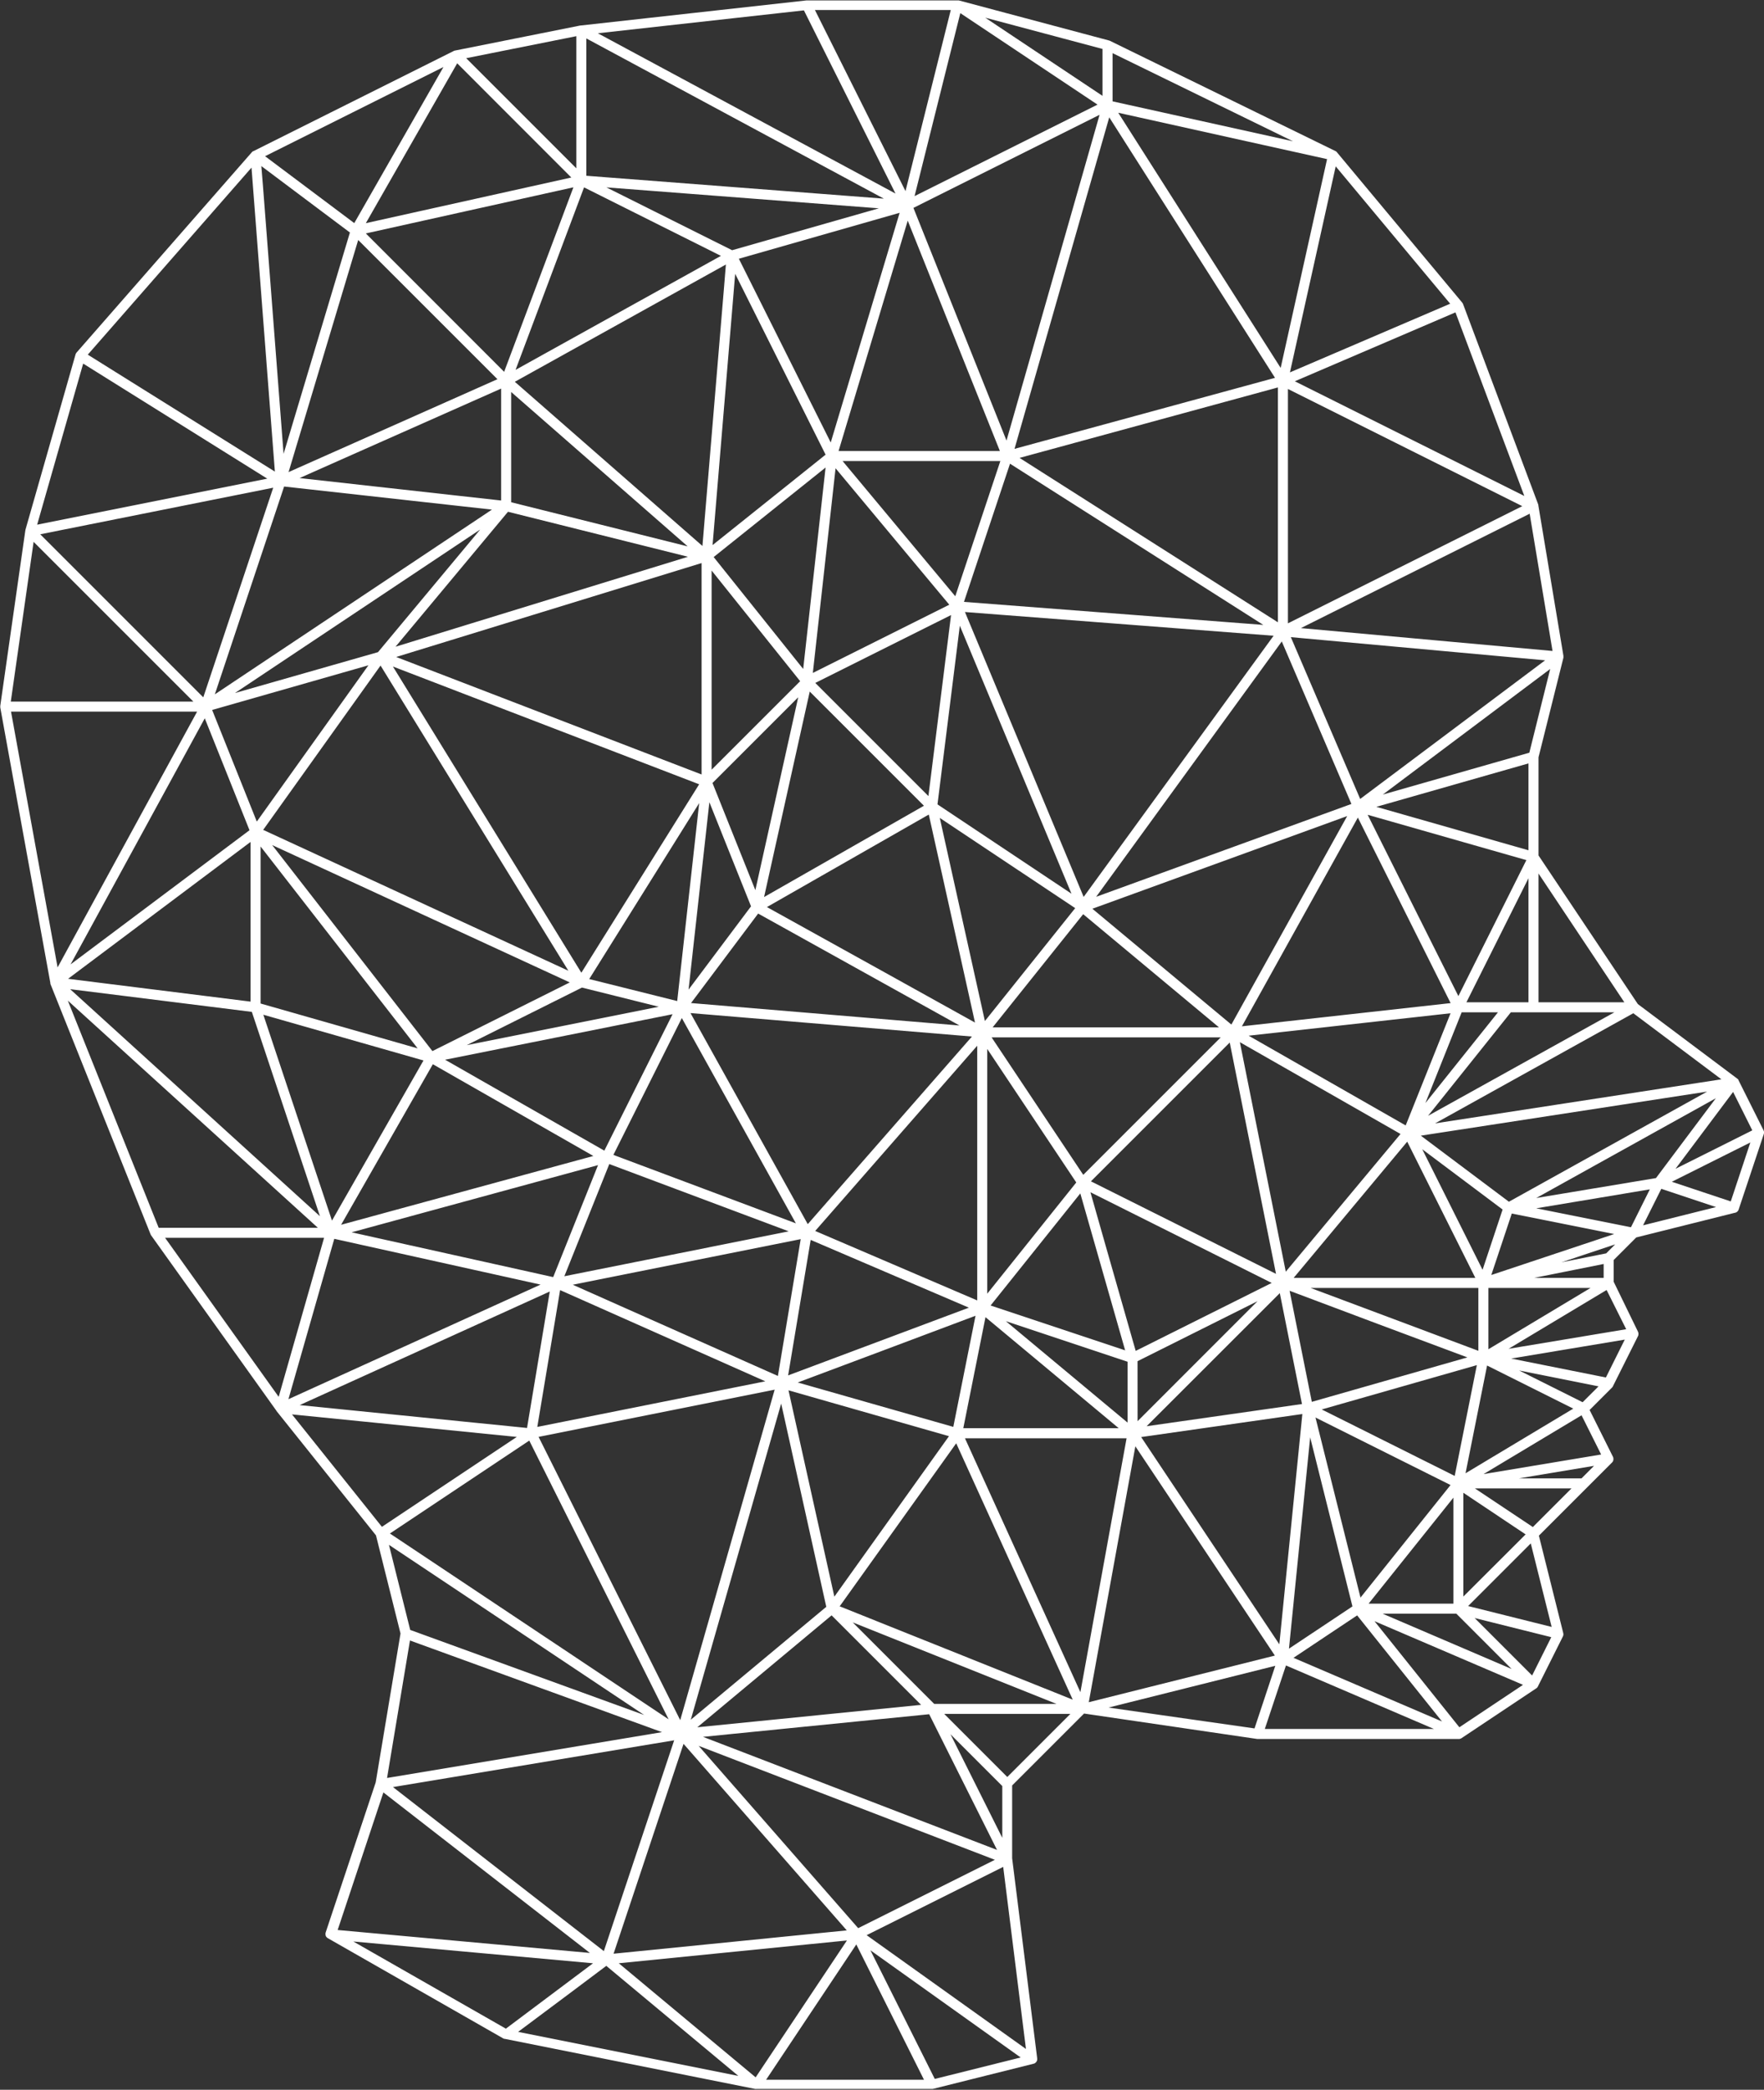 <svg xmlns="http://www.w3.org/2000/svg" viewBox="0 0 1055.99 1251"><rect x="0" y="0" width="1055.99" height="1251" fill="#333333" stroke="none"/><path d="M1428,990.28a2.29,2.29,0,0,0,0-.37.91.91,0,0,0,0-.17,2.32,2.32,0,0,0-.07-.46.13.13,0,0,1,0-.06,2.85,2.85,0,0,0-.2-.51s0,0,0-.05l-15-30v0a.25.25,0,0,0,0-.07.16.16,0,0,0,0-.07.57.57,0,0,0-.08-.13c0-.07-.09-.14-.15-.21l-.07-.09,0,0h0l0,0,0,0-.18-.17-.1-.09-.09-.07,0,0-59.59-44.69L1293,824.09V765.37l14.91-59.64s0-.07,0-.1,0-.16,0-.24,0-.11,0-.17v-.06s0,0,0-.08,0-.09,0-.14a.66.66,0,0,0,0-.14s0,0,0-.08a1,1,0,0,0,0-.17v0l-15-90s0,0,0,0,0-.12,0-.18a2.17,2.17,0,0,0-.07-.24l0-.1-45-120a.8.8,0,0,0-.08-.16,1.63,1.63,0,0,0-.11-.23c-.07-.12-.15-.24-.23-.35a1,1,0,0,0-.09-.13l-75-90-.06-.07,0-.06,0,0-.06-.06-.24-.21-.1-.08,0,0,0,0a2.88,2.88,0,0,0-.38-.22h0l-135-66h0a3,3,0,0,0-.52-.2l-90-24h0l-.16,0-.12,0-.15,0H854.67l-135,15a1,1,0,0,0-.17,0h-.09l-75,15-.07,0-.34.1-.16.06-.18.08h0l-120,60,0,0-.07,0-.07,0-.19.12-.17.13-.09.07,0,0,0,0-.17.16-.06.06-105,120a2.82,2.82,0,0,0-.24.36,1,1,0,0,0-.12.17,2.62,2.62,0,0,0-.26.62h0l-30,105h0s0,.08,0,.12l-.06.25v0l-15,105a.75.75,0,0,0,0,.15.8.8,0,0,0,0,.15s0,.11,0,.17a1,1,0,0,0,0,.17.9.9,0,0,0,0,.16.92.92,0,0,0,0,.16l30,165a0,0,0,0,0,0,0v0l0,.08a.22.22,0,0,0,0,.08s0,.07,0,.11l0,.12v0l0,.05a0,0,0,0,1,0,0l60,150a3.6,3.6,0,0,0,.32.58l0,0,75,105,0,0a.22.22,0,0,0,0,.08l0,0,59.59,74.49,14.69,58.76-14.86,89.16-29.93,89.77v0a2.9,2.9,0,0,0-.12.57v.16a3.53,3.53,0,0,0,0,.46l0,.18a2.77,2.77,0,0,0,.11.48.76.76,0,0,0,0,.11,2.73,2.73,0,0,0,.27.54s0,0,0,0l.07.08a2.6,2.6,0,0,0,.3.36l.13.14a3.8,3.8,0,0,0,.38.29l.11.07,0,0,105,60,0,0a3.3,3.3,0,0,0,.64.26l.11,0,.12,0,150,30h.12a3.57,3.57,0,0,0,.47,0H930a3.1,3.1,0,0,0,.73-.09l60-15h0l.06,0a3.14,3.14,0,0,0,.7-.3h0l.09-.07a2.27,2.27,0,0,0,.25-.18l.14-.12.18-.17.12-.15.14-.18c0-.06.07-.12.11-.17a2,2,0,0,0,.11-.2,1.54,1.54,0,0,0,.08-.19,1.67,1.67,0,0,0,.08-.2,1.55,1.55,0,0,0,.06-.23.75.75,0,0,0,.05-.16v0l0-.23a1.5,1.5,0,0,1,0-.2c0-.07,0-.14,0-.2a1.69,1.69,0,0,0,0-.23v0l-15-119.82v-43.57l43.06-43.06L1124.58,1353l.42,0h120a3.88,3.88,0,0,0,.48,0l.14,0,.11,0,.22-.06.17-.07.18-.07.07,0h0l.18-.1.1,0,45-30,.08-.06.09-.07.16-.12h0a2.68,2.68,0,0,0,.28-.3l0,0,.15-.2,0,0v0a1.61,1.61,0,0,0,.17-.28.05.05,0,0,0,0,0l15-30a2.2,2.2,0,0,0,.13-.36,2,2,0,0,0,.09-.22,2.9,2.9,0,0,0,.1-.71v0a3.08,3.08,0,0,0-.08-.68s0,0,0-.06l-14.59-58.35,28.8-28.8,15-15,.1-.12.11-.12a2.7,2.7,0,0,0,.33-.5s0,0,0,0h0a3.19,3.19,0,0,0,.21-.59s0-.1,0-.15a2.88,2.88,0,0,0,.07-.59v0a3.27,3.27,0,0,0-.07-.62.83.83,0,0,0,0-.15,2.58,2.58,0,0,0-.19-.53s0,0,0,0l-14-28.07,13.47-13.47,0,0,.14-.16.13-.16.1-.16.12-.2,0-.06,15-30a2.37,2.37,0,0,0,.21-.58l0-.11a2.32,2.32,0,0,0,.07-.59.4.4,0,0,0,0-.11,2.56,2.56,0,0,0-.07-.62v0a2.52,2.52,0,0,0-.21-.58.14.14,0,0,0,0-.06L1338,1079.29v-13l13.53-13.53,59.2-14.8.08,0,.26-.08.2-.09.22-.11.19-.12c.07,0,.13-.1.2-.15l.16-.14.19-.19.13-.15.15-.22a1.74,1.74,0,0,0,.11-.18c0-.07.07-.14.11-.22l.09-.22,0-.06,15-45a3.1,3.1,0,0,0,.11-.51C1428,990.39,1428,990.34,1428,990.28ZM1035.59,1334.2l99.84-25L1123,1346.68Zm-104,222.31-38.52-77L983,1543.67ZM792.85,1351.73l135.39-13.54,40.62,81.23Zm-263.4-928-1-12.31,35.35,26.52,17.67,13.25L541.76,583.71l-8.84-114.89ZM1287,821l-91.08-26L1287,769ZM739.31,1481.55l41.88-125.63,97.72,111.67Zm-296.75-859,93-18.59-1.42,4.25L493.69,729.45l-97.6-97.61Zm825.66,82.12,28.74,2.61-110.71,83-41.51-96.87,7.42.68ZM1210.4,990.83l-68.69,82.43-27.48-137.38,48.09,27.47ZM542.08,603.25l13.82,1.54,110.58,12.28L500.61,727.65Zm290.32,8L798.57,638.3,812.1,475.91l54.13,108.26ZM940.27,674l-81.68,40.84L872.2,592.33ZM796.66,792.23l24.93,62.32L784.2,904.41ZM765.1,765.29l-155.92-60L792,649.06V775.63Zm-143.78-70-12.55,3.86,67.33-80.79L783.83,645.3ZM824.18,844.87l-25.66-64.15,51.32-51.31ZM798,772.76V653.55l53,66.23ZM783.67,639.08,678,612.66v-66ZM831.11,855,928,799.62l27.67,124.52-53.36-29.65ZM829.4,849l13.67-61.52L856.74,726l68.36,68.35ZM943.86,668.94l-42.94-51.52L876.41,588h94.43Zm-84.34-16.77-6.7,60.3-53.6-67,67-53.6ZM724.73,898.09l65.83-105.33L777.4,911.26ZM832,1038.16l-92.81-34.8,15.14-30.27,25.83-51.66,68.28,122.9Zm-46.33-125.7,40.18-53.57,120.53,67-40.18-3.35Zm175.92,10.77-27-121.59,81.06,54ZM860.06,720.82l81.27-40.63L927.78,788.54ZM607.21,711l57.48,22.11,125.84,48.39L754.4,839.31l-34.38,55ZM785.35,918.46l28.08,2.34,140.4,11.7-98.28,112.31-20.06-36.1Zm235.08-59.2L1101.71,927H966.24Zm-87.22-65.73,13.37-106.95L1013.42,847Zm43.42-203.94,151.63,96.5L949.06,672.3ZM672,544.62v67l-30.84-3.43-89.82-10,34.48-15.32Zm-16.62,256.1,56.86,92.39L529.55,808.79l70.26-98.37Zm111,113.95-115,23,69-34.48Zm8.24,4.47-40.84,81.68L662.27,960l-23.83-13.61Zm-37.87,89.7,107.41,40.28L709.84,1076ZM1102.76,933l-82.29,82.29L965.61,933Zm-76.83-77,152.55-55.48-69.34,124.82ZM949.65,678.37l184.76,14.21-113.7,156.34ZM915.4,444.09,970.57,582H874l8.87-29.55Zm-110,40.3L792.5,638.83,680.19,540.55l126.35-70.2ZM659.45,629l-61.16,73.4-85.63,24.47,48.93-32.63ZM957,938v152.47l-97-41.58Zm6,1.93,53.29,79.93L963,1086.45Zm65.2-91.08L1139.32,696,1181,793.27ZM974.53,575.74,918.81,436.45l111.43-55.72ZM544.75,594.61l41.68-138.94L669.79,539Zm168.33,305.5-82.22,41.11L534.94,817.89Zm-9.92,176.41-60.33-13.41-60.34-13.41L730,1009.48Zm26.85,1.54,121.32-24.27-13.65,81.9-94.79-42.13-28-12.47Zm288.7-51.65,26.84,93.95L965,1093.51Zm89.45-90.32,27.7,138.48-110.8-55.39Zm76.7-134.66,55.53,111.06-124.94,13.89ZM982.33,586.11,1137,543.93v140.6Zm-3-5.41,56.7-198.46,99.23,155.94ZM499,737l66.82-19.09,26.73-7.64-66.82,93.55Zm228.2,267-151,41.19,54.92-96.11Zm102.94,134.9-27.3,5.46-109.19,21.84,13.65-81.9Zm-135.72,33.26,141.32-28.26-56.53,197.85-42-84Zm155.13-32.56,53.22-19.95,53.21-20-13.3,66.52Zm-5.76-4.24,13.52-81.11L881,1064.4l71,30.41Zm209.19-8.52,71.81-35.9L1053,1162.76Zm-1.11-6.15-18.09-63.31-9-31.66L1133.29,1080ZM1219.6,857.5l-28.87-57.74,95,27.13-40.7,81.4ZM1143,685.15V544.85L1283.29,615ZM889.86,508.37,869.3,576.89l-55-110,96.25-27.5Zm-186,12.14-23.23,12.91,41-109.25,81.93,41Zm-30.07,14.07L635.7,496.46,591,451.74l124.26-27.61ZM622,939.59l-94-26.85v-94Zm3.51,7.24-54.78,95.86L529.64,919.45ZM695.59,1081l-150.92,68.6,27.44-96Zm-144.21,72.14,96.89-44,52.84-24-13.61,81.68Zm288.26-.93,27,121.68-81.11,67.59Zm4.38-7.92,96.07,27.45-68.62,96.06Zm130.11-41.4,72.87,24.29v36.43l-54.65-45.54Zm164-16.78,13.28,66.39-93,13.28ZM1119.48,932l120.87-13.43-26.86,67.15ZM1029,374.63,919.49,429.4l27.39-109.54Zm-189.47,78.8-29.26,8.36L735,424.17,898.1,436.71ZM522,911.6,412.74,897.94,522,816Zm166.84,262.78,83.42,166.86L605.41,1230ZM733.49,1480l-126.25-98.2,168.34-28Zm225.8-366.2,2.66-13.3,79.76,66.47H948.66Zm291.14,10.78-93.13,26.61L1144,1084.7l53.21,20Zm-84-717.33-6.92,31.15-20.86,93.85L1041.42,379.5,1128,398.73ZM467.8,791.13,494.58,742l12.84,32.1L521.36,809,414.24,889.32Zm322.45,566,177.32,68.2-81.84,40.92ZM1018.76,1325l-69.1-152h96.75l-6.92,38Zm132.87-166.52-13.78,137.85-82.71-124.06Zm7.86,2.09,80.85,40.42-53.9,67.38Zm96.6-31.36-13.26,66.32-79.59-39.79Zm.91-8.57-50.23-18.83L1156.54,1083H1257ZM1146.41,1077l68-81.56,40.78,81.56Zm78.89-104.68L1247,918h21.73ZM1150.77,688l136.94-68.47,13.69,82.16Zm-3.64-147.76L1243.29,499l41.22,109.9ZM758.7,347.43l-28.81-15.51,123.36-13.71,54.83,109.66Zm106.78,64.31,35.62,19.18L723,417.22V335ZM591,445.6l27.34-47.85,27.35-47.85L714,418.26ZM487.76,732H378.46l13.66-95.64Zm35,185.74,40.77,122.32L414,904.15Zm16.07,230.45-68-95.19H566Zm142.54,24L600.62,1226,546.8,1158.7ZM789.44,1346l80.38-67,53.58,53.58Zm85.22-72.41L944.42,1176l69.76,153.47Zm177-95.79,83.52,125.28L1023.78,1331Zm104.65-5.39,25.31,101.23-38,25.3Zm67.1-172.43,48.1,36.08-12,36.08Zm-.86-8.14,171.39-26.37-118.66,65.92Zm4.35-11.9,33.05-41.32L1276.44,918h62ZM1275,912h-25.15L1287,837.71V912Zm12.51-149.41-87.71,25.06L1300,712.47Zm-115.91-351,68.52,82.22-95.92,41.11ZM941.16,318l-27.1,108.4L859.85,318ZM532,598.54,394.24,626.09l27.55-96.43ZM490,738l-31.16,57.12-52.36,96L378.59,738Zm72.29,309H467l-54.4-136Zm195.33,291.65-138.94-50.52-1.11-.4-12.73-50.93Zm10.68,10.27-164.6,27.43,13.72-82.3Zm-43.17,132.17-151-13.73L601.51,1385Zm1.88,6.19-34.79,26.09-17.39,13.05-91.32-52.18Zm-11.83,16.38,19.77-14.84L789.16,1534l24.84,20.7-131.83-26.37Zm431.14-199.24,38.11-25.4,50.8,63.51Zm53.35-26.42h44.14l33.1,33.11Zm-8.38-6,50.76-63.45V1272Zm62.33-99.56,8.6-43,51.6,25.8-64.5,38.7ZM1263,1083h61.17L1263,1119.7Zm69-6h-41.7l41.7-8.34Zm-67.26-1.74,12.27-36.8,61.32,12.27Zm62.74-66,71.68-39.82-35.84,47.79-71.67,11.94Zm-96.38-24.78,118.66-65.92,52.73,39.55ZM1293,912V834.91L1344.39,912ZM1032,369.39l-70.22-46.81L1032,341.3ZM717,333.66v79.1l-65.92-65.92Zm107.36,1221.9-56.93-47.44-25-20.85L879,1473.62Zm66.44-85.11,81.75-40.87,13.62,109ZM941,1350.19l31,31v31ZM931.24,1332l-48.78-48.79,122,48.79Zm314.38,14-50.8-63.51,88.91,38.11Zm43.56-31-34.4-34.4,45.86,11.46Zm-38.31-41.57,37.5-37.5,12.51,50Zm34.42-42.9L1248,1267.76v-62.15Zm34.12-79.12-38-19,47.53,9.5Zm14.11-89.11-26.85,5.37,32.22-10.75Zm14.82-15.63-37.8-7.56-18.9-3.78,68-11.34Zm26.68-35,17.24-23,17.23-23,11.49,23Zm-337-639V343.81l108,52.77ZM637.48,352.11l-53.4,93.45-53.4-40.05ZM522.56,412.35l7.11,92.47,6.88,89.49-56-35-56-35ZM830.61,1557l54-81,40.52,81ZM975,1375.76,937.24,1338h75.52ZM1129.16,1347l12.66-38,88.56,38Zm160.46-120.86L1254.91,1203h57.85Zm29.14-29.14h-37.51l45-7.5Zm-58.67-2.56,58.68-35.2,11.73,23.47Zm73.25-57.83-37.8-7.56-18.9-3.78,68-11.34Zm-58.25-17.17,58.68-35.2,11.73,23.47Zm80.51-73.93,10.92-21.84,32.76,10.92Zm52.5-14.3-35.28-11.77,47-23.52Z" transform="translate(-372 -312)" style="fill:#FFFFFF"/></svg>